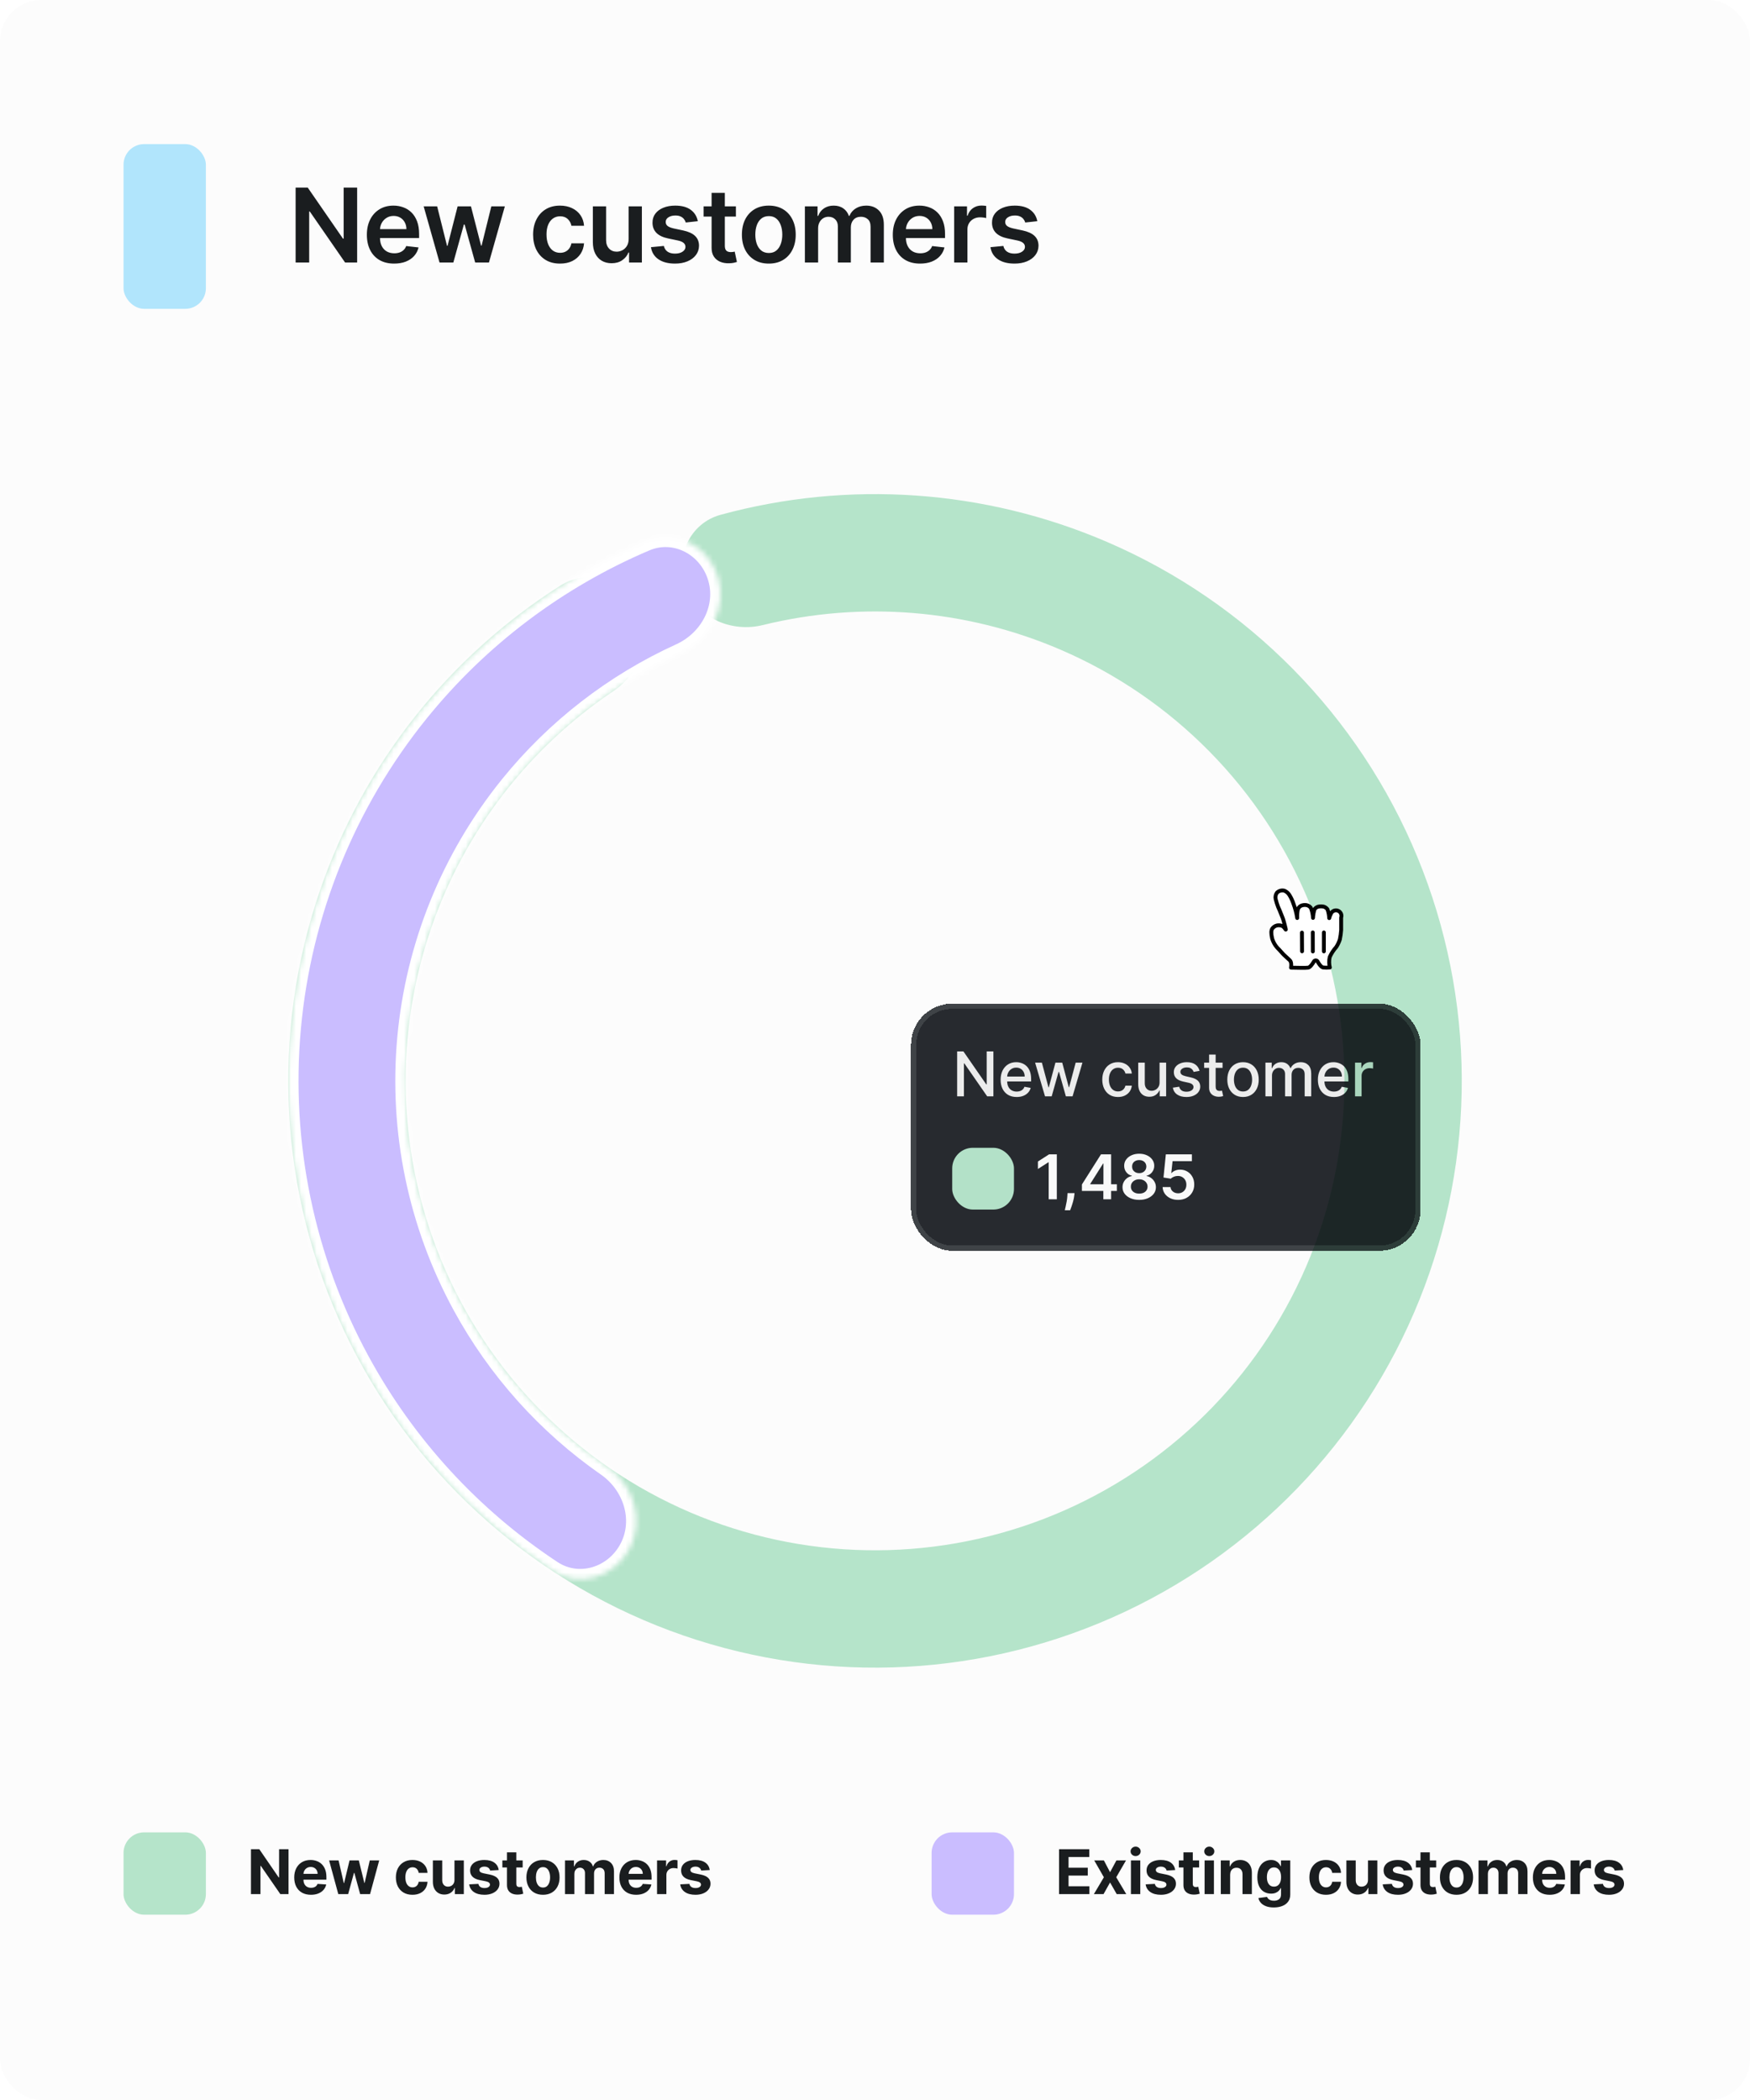<svg width="340" height="408" viewBox="0 0 340 408" fill="none" xmlns="http://www.w3.org/2000/svg">
<rect width="340" height="408" rx="8" fill="#FCFCFC"/>
<rect x="24" y="28" width="16" height="32" rx="4" fill="#B1E5FC"/>
<path d="M69.388 36.455V51H67.044L60.19 41.092H60.07V51H57.435V36.455H59.793L66.639 46.369H66.767V36.455H69.388ZM76.575 51.213C75.481 51.213 74.536 50.986 73.741 50.531C72.95 50.072 72.342 49.423 71.916 48.585C71.49 47.742 71.276 46.751 71.276 45.609C71.276 44.487 71.49 43.502 71.916 42.655C72.347 41.803 72.948 41.14 73.72 40.666C74.492 40.188 75.398 39.949 76.44 39.949C77.112 39.949 77.747 40.058 78.343 40.276C78.945 40.489 79.475 40.82 79.934 41.27C80.398 41.72 80.763 42.293 81.028 42.989C81.293 43.68 81.426 44.504 81.426 45.46V46.249H72.484V44.516H78.961C78.956 44.023 78.85 43.585 78.641 43.202C78.433 42.813 78.142 42.508 77.768 42.285C77.399 42.063 76.968 41.952 76.475 41.952C75.95 41.952 75.488 42.08 75.09 42.335C74.693 42.586 74.383 42.918 74.16 43.33C73.942 43.737 73.831 44.184 73.826 44.672V46.185C73.826 46.819 73.942 47.364 74.174 47.818C74.406 48.268 74.731 48.614 75.147 48.855C75.564 49.092 76.052 49.21 76.61 49.21C76.984 49.21 77.323 49.158 77.626 49.054C77.929 48.945 78.192 48.786 78.414 48.578C78.637 48.37 78.805 48.112 78.918 47.804L81.319 48.074C81.168 48.708 80.879 49.262 80.453 49.736C80.031 50.205 79.492 50.569 78.833 50.83C78.175 51.085 77.422 51.213 76.575 51.213ZM85.394 51L82.311 40.091H84.932L86.85 47.761H86.949L88.909 40.091H91.501L93.462 47.719H93.568L95.457 40.091H98.085L94.996 51H92.318L90.273 43.628H90.124L88.078 51H85.394ZM108.8 51.213C107.711 51.213 106.776 50.974 105.994 50.496C105.218 50.017 104.619 49.357 104.198 48.514C103.781 47.667 103.573 46.691 103.573 45.588C103.573 44.48 103.786 43.502 104.212 42.655C104.638 41.803 105.239 41.14 106.016 40.666C106.797 40.188 107.72 39.949 108.786 39.949C109.671 39.949 110.455 40.112 111.137 40.439C111.823 40.761 112.37 41.218 112.777 41.81C113.184 42.397 113.416 43.083 113.473 43.869H111.016C110.916 43.344 110.68 42.906 110.306 42.555C109.936 42.2 109.441 42.023 108.821 42.023C108.296 42.023 107.834 42.165 107.436 42.449C107.038 42.728 106.728 43.131 106.506 43.656C106.288 44.182 106.179 44.812 106.179 45.545C106.179 46.289 106.288 46.928 106.506 47.463C106.724 47.993 107.029 48.403 107.422 48.692C107.82 48.976 108.286 49.118 108.821 49.118C109.2 49.118 109.538 49.047 109.837 48.905C110.14 48.758 110.393 48.547 110.597 48.273C110.8 47.998 110.94 47.664 111.016 47.271H113.473C113.412 48.043 113.184 48.727 112.791 49.324C112.398 49.916 111.863 50.38 111.186 50.716C110.509 51.047 109.714 51.213 108.8 51.213ZM122.137 46.412V40.091H124.708V51H122.216V49.061H122.102C121.856 49.672 121.451 50.171 120.887 50.56C120.329 50.948 119.64 51.142 118.821 51.142C118.106 51.142 117.474 50.983 116.924 50.666C116.38 50.344 115.954 49.878 115.646 49.267C115.338 48.651 115.184 47.908 115.184 47.037V40.091H117.755V46.639C117.755 47.331 117.945 47.88 118.324 48.287C118.702 48.694 119.199 48.898 119.815 48.898C120.194 48.898 120.561 48.805 120.916 48.621C121.271 48.436 121.562 48.161 121.789 47.797C122.021 47.428 122.137 46.966 122.137 46.412ZM135.574 42.974L133.231 43.23C133.164 42.993 133.048 42.771 132.883 42.562C132.722 42.354 132.504 42.186 132.229 42.058C131.955 41.93 131.618 41.867 131.221 41.867C130.686 41.867 130.236 41.983 129.871 42.215C129.511 42.447 129.334 42.747 129.339 43.117C129.334 43.434 129.45 43.692 129.687 43.891C129.928 44.09 130.326 44.253 130.88 44.381L132.741 44.778C133.773 45.001 134.54 45.354 135.042 45.837C135.548 46.32 135.804 46.952 135.809 47.733C135.804 48.419 135.603 49.026 135.205 49.551C134.812 50.072 134.265 50.479 133.564 50.773C132.864 51.066 132.059 51.213 131.15 51.213C129.814 51.213 128.74 50.934 127.925 50.375C127.111 49.812 126.626 49.028 126.469 48.024L128.976 47.783C129.09 48.275 129.332 48.647 129.701 48.898C130.07 49.149 130.551 49.274 131.143 49.274C131.753 49.274 132.243 49.149 132.613 48.898C132.987 48.647 133.174 48.337 133.174 47.967C133.174 47.655 133.053 47.397 132.812 47.193C132.575 46.99 132.206 46.833 131.704 46.724L129.843 46.334C128.796 46.116 128.022 45.749 127.52 45.233C127.019 44.712 126.77 44.054 126.775 43.258C126.77 42.586 126.952 42.004 127.322 41.511C127.696 41.014 128.214 40.631 128.877 40.361C129.545 40.086 130.314 39.949 131.185 39.949C132.464 39.949 133.47 40.221 134.204 40.766C134.942 41.31 135.399 42.046 135.574 42.974ZM142.976 40.091V42.08H136.705V40.091H142.976ZM138.253 37.477H140.824V47.719C140.824 48.064 140.876 48.33 140.981 48.514C141.089 48.694 141.231 48.817 141.407 48.883C141.582 48.95 141.776 48.983 141.989 48.983C142.15 48.983 142.297 48.971 142.429 48.947C142.567 48.924 142.671 48.903 142.742 48.883L143.175 50.894C143.038 50.941 142.841 50.993 142.586 51.05C142.335 51.106 142.027 51.14 141.662 51.149C141.018 51.168 140.438 51.071 139.922 50.858C139.406 50.64 138.997 50.304 138.694 49.849C138.395 49.395 138.249 48.827 138.253 48.145V37.477ZM149.368 51.213C148.302 51.213 147.379 50.979 146.598 50.51C145.817 50.041 145.211 49.385 144.78 48.543C144.354 47.7 144.141 46.715 144.141 45.588C144.141 44.461 144.354 43.474 144.78 42.626C145.211 41.779 145.817 41.121 146.598 40.652C147.379 40.183 148.302 39.949 149.368 39.949C150.433 39.949 151.356 40.183 152.138 40.652C152.919 41.121 153.523 41.779 153.949 42.626C154.38 43.474 154.595 44.461 154.595 45.588C154.595 46.715 154.38 47.7 153.949 48.543C153.523 49.385 152.919 50.041 152.138 50.51C151.356 50.979 150.433 51.213 149.368 51.213ZM149.382 49.153C149.96 49.153 150.443 48.995 150.831 48.678C151.219 48.356 151.508 47.925 151.697 47.385C151.892 46.845 151.989 46.244 151.989 45.581C151.989 44.913 151.892 44.31 151.697 43.77C151.508 43.225 151.219 42.792 150.831 42.47C150.443 42.148 149.96 41.987 149.382 41.987C148.79 41.987 148.298 42.148 147.905 42.47C147.517 42.792 147.225 43.225 147.031 43.77C146.842 44.31 146.747 44.913 146.747 45.581C146.747 46.244 146.842 46.845 147.031 47.385C147.225 47.925 147.517 48.356 147.905 48.678C148.298 48.995 148.79 49.153 149.382 49.153ZM156.377 51V40.091H158.835V41.945H158.963C159.19 41.32 159.566 40.832 160.092 40.481C160.617 40.126 161.245 39.949 161.974 39.949C162.713 39.949 163.335 40.129 163.842 40.489C164.353 40.844 164.713 41.329 164.921 41.945H165.035C165.276 41.339 165.684 40.856 166.257 40.496C166.834 40.131 167.518 39.949 168.309 39.949C169.313 39.949 170.132 40.266 170.766 40.901C171.401 41.535 171.718 42.461 171.718 43.678V51H169.14V44.075C169.14 43.398 168.96 42.903 168.6 42.591C168.24 42.274 167.8 42.115 167.279 42.115C166.659 42.115 166.174 42.309 165.823 42.697C165.478 43.081 165.305 43.581 165.305 44.196V51H162.784V43.969C162.784 43.405 162.613 42.956 162.272 42.619C161.936 42.283 161.496 42.115 160.951 42.115C160.582 42.115 160.246 42.21 159.943 42.399C159.64 42.584 159.398 42.847 159.218 43.188C159.038 43.524 158.948 43.917 158.948 44.367V51H156.377ZM178.756 51.213C177.662 51.213 176.718 50.986 175.922 50.531C175.132 50.072 174.523 49.423 174.097 48.585C173.671 47.742 173.458 46.751 173.458 45.609C173.458 44.487 173.671 43.502 174.097 42.655C174.528 41.803 175.129 41.14 175.901 40.666C176.673 40.188 177.579 39.949 178.621 39.949C179.293 39.949 179.928 40.058 180.525 40.276C181.126 40.489 181.656 40.82 182.115 41.27C182.579 41.72 182.944 42.293 183.209 42.989C183.474 43.68 183.607 44.504 183.607 45.46V46.249H174.665V44.516H181.142C181.138 44.023 181.031 43.585 180.823 43.202C180.614 42.813 180.323 42.508 179.949 42.285C179.58 42.063 179.149 41.952 178.657 41.952C178.131 41.952 177.669 42.08 177.272 42.335C176.874 42.586 176.564 42.918 176.341 43.33C176.123 43.737 176.012 44.184 176.007 44.672V46.185C176.007 46.819 176.123 47.364 176.355 47.818C176.587 48.268 176.912 48.614 177.328 48.855C177.745 49.092 178.233 49.21 178.792 49.21C179.166 49.21 179.504 49.158 179.807 49.054C180.11 48.945 180.373 48.786 180.596 48.578C180.818 48.37 180.986 48.112 181.1 47.804L183.5 48.074C183.349 48.708 183.06 49.262 182.634 49.736C182.212 50.205 181.673 50.569 181.015 50.83C180.356 51.085 179.604 51.213 178.756 51.213ZM185.382 51V40.091H187.875V41.909H187.989C188.187 41.279 188.528 40.794 189.011 40.453C189.499 40.108 190.055 39.935 190.68 39.935C190.822 39.935 190.981 39.942 191.156 39.956C191.336 39.965 191.485 39.982 191.604 40.006V42.371C191.495 42.333 191.322 42.3 191.085 42.271C190.853 42.238 190.628 42.222 190.41 42.222C189.942 42.222 189.52 42.323 189.146 42.527C188.777 42.726 188.486 43.003 188.273 43.358C188.06 43.713 187.953 44.123 187.953 44.587V51H185.382ZM201.534 42.974L199.19 43.23C199.124 42.993 199.008 42.771 198.842 42.562C198.681 42.354 198.463 42.186 198.189 42.058C197.914 41.93 197.578 41.867 197.18 41.867C196.645 41.867 196.195 41.983 195.831 42.215C195.471 42.447 195.293 42.747 195.298 43.117C195.293 43.434 195.409 43.692 195.646 43.891C195.887 44.09 196.285 44.253 196.839 44.381L198.7 44.778C199.732 45.001 200.499 45.354 201.001 45.837C201.508 46.32 201.763 46.952 201.768 47.733C201.763 48.419 201.562 49.026 201.164 49.551C200.771 50.072 200.225 50.479 199.524 50.773C198.823 51.066 198.018 51.213 197.109 51.213C195.774 51.213 194.699 50.934 193.885 50.375C193.07 49.812 192.585 49.028 192.429 48.024L194.936 47.783C195.049 48.275 195.291 48.647 195.66 48.898C196.03 49.149 196.51 49.274 197.102 49.274C197.713 49.274 198.203 49.149 198.572 48.898C198.946 48.647 199.133 48.337 199.133 47.967C199.133 47.655 199.012 47.397 198.771 47.193C198.534 46.99 198.165 46.833 197.663 46.724L195.802 46.334C194.756 46.116 193.982 45.749 193.48 45.233C192.978 44.712 192.729 44.054 192.734 43.258C192.729 42.586 192.912 42.004 193.281 41.511C193.655 41.014 194.173 40.631 194.836 40.361C195.504 40.086 196.273 39.949 197.145 39.949C198.423 39.949 199.429 40.221 200.163 40.766C200.902 41.31 201.359 42.046 201.534 42.974Z" fill="#1A1D1F"/>
<path d="M133.255 114.205C131 108.327 133.929 101.674 140.003 100.017C164.8 93.253 191.284 95.043 215.095 105.298C242.413 117.064 264.05 139.04 275.39 166.538C286.73 194.035 286.874 224.875 275.791 252.477C264.708 280.079 243.277 302.256 216.07 314.276C188.864 326.296 158.037 327.207 130.168 316.815C102.299 306.422 79.595 285.549 66.902 258.65C54.209 231.751 52.531 200.956 62.227 172.837C70.679 148.327 87.189 127.543 108.887 113.764C114.202 110.389 121.093 112.704 123.921 118.33V118.33C126.748 123.955 124.429 130.751 119.2 134.258C102.783 145.268 90.293 161.387 83.782 180.27C76.025 202.765 77.367 227.401 87.522 248.92C97.676 270.439 115.839 287.138 138.134 295.452C160.429 303.766 185.091 303.037 206.856 293.421C228.622 283.805 245.767 266.063 254.633 243.981C263.499 221.9 263.384 197.228 254.312 175.23C245.24 153.232 227.93 135.651 206.076 126.239C187.732 118.338 167.405 116.718 148.209 121.441C142.096 122.946 135.51 120.084 133.255 114.205V114.205Z" fill="#B5E4CA"/>
<mask id="path-5-inside-1_1328_193321" fill="white">
<path d="M139.465 112.049C137.592 106.038 131.17 102.632 125.377 105.096C108.243 112.384 93.099 123.784 81.325 138.356C67.156 155.895 58.505 177.241 56.467 199.696C54.429 222.15 59.095 244.705 69.876 264.508C78.833 280.962 91.678 294.902 107.219 305.155C112.474 308.623 119.404 306.428 122.329 300.853V300.853C125.255 295.278 123.055 288.443 117.888 284.845C106.301 276.778 96.701 266.098 89.9 253.606C81.276 237.764 77.543 219.72 79.173 201.756C80.804 183.793 87.724 166.716 99.06 152.685C107.998 141.622 119.365 132.845 132.215 126.996C137.945 124.387 141.339 118.06 139.465 112.049V112.049Z"/>
</mask>
<path d="M139.465 112.049C137.592 106.038 131.17 102.632 125.377 105.096C108.243 112.384 93.099 123.784 81.325 138.356C67.156 155.895 58.505 177.241 56.467 199.696C54.429 222.15 59.095 244.705 69.876 264.508C78.833 280.962 91.678 294.902 107.219 305.155C112.474 308.623 119.404 306.428 122.329 300.853V300.853C125.255 295.278 123.055 288.443 117.888 284.845C106.301 276.778 96.701 266.098 89.9 253.606C81.276 237.764 77.543 219.72 79.173 201.756C80.804 183.793 87.724 166.716 99.06 152.685C107.998 141.622 119.365 132.845 132.215 126.996C137.945 124.387 141.339 118.06 139.465 112.049V112.049Z" fill="#CABDFF" stroke="white" stroke-width="4" mask="url(#path-5-inside-1_1328_193321)"/>
<g filter="url(#filter0_ddi_1328_193321)">
<rect x="177" y="189" width="99" height="48" rx="8" fill="#272B30" shape-rendering="crispEdges"/>
<path d="M193.003 198.273V207H191.793L187.357 200.599H187.276V207H185.959V198.273H187.178L191.618 204.682H191.699V198.273H193.003ZM197.522 207.132C196.878 207.132 196.322 206.994 195.856 206.719C195.393 206.44 195.035 206.05 194.782 205.547C194.532 205.041 194.407 204.449 194.407 203.77C194.407 203.099 194.532 202.509 194.782 201.997C195.035 201.486 195.387 201.087 195.839 200.8C196.294 200.513 196.825 200.369 197.433 200.369C197.802 200.369 198.16 200.43 198.507 200.553C198.853 200.675 199.164 200.866 199.44 201.128C199.716 201.389 199.933 201.729 200.092 202.146C200.251 202.561 200.331 203.065 200.331 203.659V204.111H195.128V203.156H199.082C199.082 202.821 199.014 202.524 198.878 202.266C198.741 202.004 198.549 201.798 198.302 201.648C198.058 201.497 197.771 201.422 197.441 201.422C197.083 201.422 196.771 201.51 196.504 201.686C196.24 201.859 196.035 202.087 195.89 202.368C195.748 202.646 195.677 202.949 195.677 203.276V204.021C195.677 204.459 195.754 204.831 195.907 205.138C196.064 205.445 196.281 205.679 196.559 205.841C196.838 206 197.163 206.08 197.535 206.08C197.777 206.08 197.997 206.045 198.196 205.977C198.395 205.906 198.566 205.801 198.711 205.662C198.856 205.523 198.967 205.351 199.044 205.146L200.25 205.364C200.153 205.719 199.98 206.03 199.73 206.297C199.483 206.561 199.172 206.767 198.797 206.915C198.424 207.06 198 207.132 197.522 207.132ZM203.032 207L201.106 200.455H202.422L203.705 205.261H203.769L205.056 200.455H206.373L207.651 205.24H207.715L208.989 200.455H210.306L208.384 207H207.084L205.755 202.274H205.657L204.327 207H203.032ZM217.208 207.132C216.574 207.132 216.029 206.989 215.571 206.702C215.117 206.412 214.768 206.013 214.523 205.504C214.279 204.996 214.157 204.413 214.157 203.757C214.157 203.092 214.282 202.506 214.532 201.997C214.782 201.486 215.134 201.087 215.589 200.8C216.043 200.513 216.579 200.369 217.195 200.369C217.692 200.369 218.135 200.462 218.525 200.646C218.914 200.828 219.228 201.084 219.466 201.413C219.708 201.743 219.851 202.128 219.897 202.568H218.657C218.589 202.261 218.432 201.997 218.188 201.776C217.946 201.554 217.623 201.443 217.216 201.443C216.861 201.443 216.55 201.537 216.283 201.724C216.019 201.909 215.813 202.173 215.665 202.517C215.518 202.858 215.444 203.261 215.444 203.727C215.444 204.205 215.516 204.616 215.661 204.963C215.806 205.31 216.01 205.578 216.275 205.768C216.542 205.959 216.856 206.054 217.216 206.054C217.458 206.054 217.677 206.01 217.873 205.922C218.071 205.831 218.238 205.702 218.371 205.534C218.508 205.366 218.603 205.165 218.657 204.929H219.897C219.851 205.352 219.714 205.73 219.483 206.062C219.253 206.395 218.945 206.656 218.559 206.847C218.175 207.037 217.725 207.132 217.208 207.132ZM225.286 204.286V200.455H226.564V207H225.311V205.866H225.243C225.092 206.216 224.851 206.507 224.519 206.74C224.189 206.97 223.779 207.085 223.287 207.085C222.867 207.085 222.494 206.993 222.171 206.808C221.85 206.621 221.597 206.344 221.412 205.977C221.23 205.611 221.139 205.158 221.139 204.618V200.455H222.413V204.464C222.413 204.911 222.537 205.266 222.784 205.53C223.031 205.794 223.352 205.926 223.747 205.926C223.986 205.926 224.223 205.866 224.459 205.747C224.698 205.628 224.895 205.447 225.051 205.206C225.21 204.964 225.288 204.658 225.286 204.286ZM233.061 202.053L231.906 202.257C231.858 202.109 231.781 201.969 231.676 201.835C231.574 201.702 231.434 201.592 231.258 201.507C231.082 201.422 230.862 201.379 230.598 201.379C230.237 201.379 229.936 201.46 229.694 201.622C229.453 201.781 229.332 201.987 229.332 202.24C229.332 202.459 229.413 202.635 229.575 202.768C229.737 202.902 229.998 203.011 230.359 203.097L231.399 203.335C232.001 203.474 232.45 203.689 232.746 203.979C233.041 204.268 233.189 204.645 233.189 205.108C233.189 205.5 233.075 205.849 232.848 206.156C232.623 206.46 232.309 206.699 231.906 206.872C231.505 207.045 231.041 207.132 230.513 207.132C229.78 207.132 229.182 206.976 228.719 206.663C228.255 206.348 227.971 205.901 227.866 205.321L229.098 205.134C229.175 205.455 229.332 205.697 229.571 205.862C229.809 206.024 230.121 206.105 230.504 206.105C230.922 206.105 231.255 206.018 231.505 205.845C231.755 205.669 231.88 205.455 231.88 205.202C231.88 204.997 231.804 204.825 231.65 204.686C231.5 204.547 231.268 204.442 230.956 204.371L229.848 204.128C229.237 203.989 228.785 203.767 228.493 203.463C228.203 203.159 228.058 202.774 228.058 202.308C228.058 201.922 228.166 201.584 228.382 201.294C228.598 201.004 228.896 200.778 229.277 200.616C229.657 200.452 230.094 200.369 230.585 200.369C231.292 200.369 231.849 200.523 232.255 200.83C232.662 201.134 232.93 201.541 233.061 202.053ZM237.525 200.455V201.477H233.95V200.455H237.525ZM234.909 198.886H236.183V205.078C236.183 205.325 236.22 205.511 236.294 205.636C236.367 205.759 236.463 205.842 236.579 205.888C236.698 205.93 236.828 205.952 236.967 205.952C237.069 205.952 237.159 205.945 237.235 205.93C237.312 205.916 237.372 205.905 237.414 205.896L237.644 206.949C237.571 206.977 237.465 207.006 237.329 207.034C237.193 207.065 237.022 207.082 236.818 207.085C236.482 207.091 236.17 207.031 235.88 206.906C235.59 206.781 235.356 206.588 235.177 206.327C234.998 206.065 234.909 205.737 234.909 205.342V198.886ZM241.501 207.132C240.888 207.132 240.352 206.991 239.895 206.71C239.437 206.429 239.082 206.036 238.829 205.53C238.577 205.024 238.45 204.433 238.45 203.757C238.45 203.078 238.577 202.484 238.829 201.976C239.082 201.467 239.437 201.072 239.895 200.791C240.352 200.51 240.888 200.369 241.501 200.369C242.115 200.369 242.65 200.51 243.108 200.791C243.565 201.072 243.92 201.467 244.173 201.976C244.426 202.484 244.552 203.078 244.552 203.757C244.552 204.433 244.426 205.024 244.173 205.53C243.92 206.036 243.565 206.429 243.108 206.71C242.65 206.991 242.115 207.132 241.501 207.132ZM241.506 206.062C241.903 206.062 242.233 205.957 242.494 205.747C242.756 205.537 242.949 205.257 243.074 204.908C243.202 204.558 243.265 204.173 243.265 203.753C243.265 203.335 243.202 202.952 243.074 202.602C242.949 202.25 242.756 201.967 242.494 201.754C242.233 201.541 241.903 201.435 241.506 201.435C241.105 201.435 240.773 201.541 240.508 201.754C240.247 201.967 240.052 202.25 239.925 202.602C239.8 202.952 239.737 203.335 239.737 203.753C239.737 204.173 239.8 204.558 239.925 204.908C240.052 205.257 240.247 205.537 240.508 205.747C240.773 205.957 241.105 206.062 241.506 206.062ZM245.855 207V200.455H247.078V201.52H247.159C247.295 201.159 247.518 200.878 247.828 200.676C248.137 200.472 248.508 200.369 248.94 200.369C249.377 200.369 249.744 200.472 250.039 200.676C250.338 200.881 250.558 201.162 250.7 201.52H250.768C250.924 201.17 251.173 200.892 251.514 200.685C251.855 200.474 252.261 200.369 252.732 200.369C253.326 200.369 253.811 200.555 254.186 200.928C254.563 201.3 254.752 201.861 254.752 202.611V207H253.478V202.73C253.478 202.287 253.357 201.966 253.116 201.767C252.875 201.568 252.586 201.469 252.251 201.469C251.836 201.469 251.514 201.597 251.284 201.852C251.054 202.105 250.938 202.43 250.938 202.828V207H249.669V202.649C249.669 202.294 249.558 202.009 249.336 201.793C249.115 201.577 248.826 201.469 248.471 201.469C248.23 201.469 248.007 201.533 247.802 201.661C247.6 201.786 247.437 201.96 247.312 202.185C247.19 202.409 247.129 202.669 247.129 202.964V207H245.855ZM259.161 207.132C258.516 207.132 257.961 206.994 257.495 206.719C257.032 206.44 256.674 206.05 256.421 205.547C256.171 205.041 256.046 204.449 256.046 203.77C256.046 203.099 256.171 202.509 256.421 201.997C256.674 201.486 257.026 201.087 257.478 200.8C257.932 200.513 258.464 200.369 259.072 200.369C259.441 200.369 259.799 200.43 260.146 200.553C260.492 200.675 260.803 200.866 261.079 201.128C261.354 201.389 261.572 201.729 261.731 202.146C261.89 202.561 261.969 203.065 261.969 203.659V204.111H256.766V203.156H260.721C260.721 202.821 260.653 202.524 260.516 202.266C260.38 202.004 260.188 201.798 259.941 201.648C259.697 201.497 259.41 201.422 259.08 201.422C258.722 201.422 258.41 201.51 258.143 201.686C257.878 201.859 257.674 202.087 257.529 202.368C257.387 202.646 257.316 202.949 257.316 203.276V204.021C257.316 204.459 257.393 204.831 257.546 205.138C257.702 205.445 257.92 205.679 258.198 205.841C258.476 206 258.802 206.08 259.174 206.08C259.415 206.08 259.636 206.045 259.834 205.977C260.033 205.906 260.205 205.801 260.35 205.662C260.495 205.523 260.606 205.351 260.682 205.146L261.888 205.364C261.792 205.719 261.619 206.03 261.369 206.297C261.121 206.561 260.81 206.767 260.435 206.915C260.063 207.06 259.638 207.132 259.161 207.132ZM263.263 207V200.455H264.495V201.494H264.563C264.682 201.142 264.892 200.865 265.193 200.663C265.497 200.459 265.841 200.357 266.225 200.357C266.304 200.357 266.398 200.359 266.506 200.365C266.617 200.371 266.703 200.378 266.766 200.386V201.605C266.715 201.591 266.624 201.575 266.493 201.558C266.363 201.538 266.232 201.528 266.101 201.528C265.8 201.528 265.532 201.592 265.296 201.72C265.063 201.845 264.878 202.02 264.742 202.244C264.605 202.466 264.537 202.719 264.537 203.003V207H263.263Z" fill="#EFEFEF"/>
<rect x="185" y="217" width="12" height="12" rx="4" fill="#B5E4CA"/>
<path d="M205.325 218.273V227H203.744V219.811H203.693L201.652 221.115V219.666L203.821 218.273H205.325ZM208.769 225.807L208.713 226.276C208.674 226.634 208.603 226.997 208.5 227.366C208.401 227.739 208.296 228.081 208.185 228.393C208.074 228.706 207.985 228.952 207.917 229.131H206.877C206.917 228.957 206.971 228.722 207.039 228.423C207.11 228.125 207.178 227.79 207.243 227.418C207.309 227.045 207.353 226.668 207.375 226.284L207.405 225.807H208.769ZM210.202 225.381V224.124L213.905 218.273H214.954V220.062H214.314L211.821 224.013V224.081H216.99V225.381H210.202ZM214.365 227V224.997L214.383 224.435V218.273H215.874V227H214.365ZM221.334 227.119C220.701 227.119 220.138 227.013 219.647 226.8C219.158 226.587 218.775 226.295 218.496 225.926C218.221 225.554 218.084 225.132 218.087 224.661C218.084 224.294 218.164 223.957 218.326 223.651C218.488 223.344 218.706 223.088 218.982 222.884C219.26 222.676 219.57 222.544 219.911 222.487V222.428C219.462 222.328 219.098 222.099 218.82 221.741C218.544 221.381 218.408 220.964 218.411 220.493C218.408 220.044 218.533 219.643 218.786 219.291C219.039 218.939 219.385 218.662 219.826 218.46C220.266 218.256 220.769 218.153 221.334 218.153C221.894 218.153 222.392 218.256 222.83 218.46C223.27 218.662 223.617 218.939 223.87 219.291C224.125 219.643 224.253 220.044 224.253 220.493C224.253 220.964 224.113 221.381 223.831 221.741C223.553 222.099 223.194 222.328 222.753 222.428V222.487C223.094 222.544 223.401 222.676 223.674 222.884C223.949 223.088 224.168 223.344 224.33 223.651C224.495 223.957 224.577 224.294 224.577 224.661C224.577 225.132 224.438 225.554 224.16 225.926C223.881 226.295 223.498 226.587 223.009 226.8C222.523 227.013 221.965 227.119 221.334 227.119ZM221.334 225.901C221.661 225.901 221.945 225.845 222.187 225.734C222.428 225.621 222.615 225.462 222.749 225.257C222.883 225.053 222.951 224.817 222.954 224.55C222.951 224.271 222.878 224.026 222.736 223.812C222.597 223.597 222.405 223.428 222.161 223.305C221.919 223.183 221.644 223.122 221.334 223.122C221.022 223.122 220.743 223.183 220.499 223.305C220.255 223.428 220.062 223.597 219.919 223.812C219.78 224.026 219.712 224.271 219.715 224.55C219.712 224.817 219.777 225.053 219.911 225.257C220.044 225.459 220.232 225.616 220.473 225.73C220.718 225.844 221.005 225.901 221.334 225.901ZM221.334 221.925C221.601 221.925 221.837 221.871 222.042 221.763C222.249 221.655 222.412 221.504 222.532 221.311C222.651 221.118 222.712 220.895 222.715 220.642C222.712 220.392 222.652 220.173 222.536 219.986C222.419 219.795 222.258 219.649 222.05 219.547C221.843 219.442 221.604 219.389 221.334 219.389C221.059 219.389 220.816 219.442 220.606 219.547C220.398 219.649 220.236 219.795 220.12 219.986C220.006 220.173 219.951 220.392 219.954 220.642C219.951 220.895 220.008 221.118 220.124 221.311C220.243 221.501 220.407 221.652 220.614 221.763C220.824 221.871 221.064 221.925 221.334 221.925ZM228.892 227.119C228.324 227.119 227.815 227.013 227.367 226.8C226.918 226.584 226.561 226.288 226.297 225.913C226.036 225.538 225.896 225.109 225.879 224.626H227.413C227.442 224.984 227.597 225.277 227.878 225.504C228.159 225.729 228.497 225.841 228.892 225.841C229.202 225.841 229.477 225.77 229.719 225.628C229.96 225.486 230.151 225.288 230.29 225.036C230.429 224.783 230.497 224.494 230.494 224.17C230.497 223.841 230.428 223.548 230.286 223.293C230.144 223.037 229.949 222.837 229.702 222.692C229.455 222.544 229.171 222.47 228.85 222.47C228.588 222.467 228.331 222.516 228.078 222.615C227.825 222.714 227.625 222.845 227.477 223.007L226.05 222.773L226.506 218.273H231.568V219.594H227.814L227.563 221.908H227.614C227.776 221.717 228.004 221.56 228.3 221.435C228.595 221.307 228.919 221.243 229.271 221.243C229.8 221.243 230.271 221.368 230.686 221.618C231.101 221.865 231.428 222.206 231.666 222.641C231.905 223.075 232.024 223.572 232.024 224.132C232.024 224.709 231.891 225.223 231.624 225.675C231.359 226.124 230.992 226.477 230.52 226.736C230.051 226.991 229.509 227.119 228.892 227.119Z" fill="#FCFCFC"/>
<rect x="177.5" y="189.5" width="98" height="47" rx="7.5" stroke="white" stroke-opacity="0.12" shape-rendering="crispEdges"/>
</g>
<g filter="url(#filter1_d_1328_193321)">
<path d="M258.241 176.378C258.241 176.527 258.316 175.964 258.549 175.592C258.64 175.324 258.832 175.104 259.086 174.978C259.211 174.916 259.347 174.879 259.487 174.87C259.626 174.86 259.766 174.878 259.899 174.923C260.031 174.967 260.154 175.038 260.259 175.13C260.365 175.222 260.451 175.334 260.513 175.459C260.575 175.584 260.612 175.72 260.622 175.86C260.631 176 260.613 176.14 260.568 176.272C260.568 176.973 260.568 176.942 260.568 177.409C260.568 177.877 260.568 178.28 260.568 178.684C260.527 179.306 260.442 179.923 260.313 180.533C260.142 181.049 259.907 181.542 259.612 181.999C259.095 182.576 258.669 183.228 258.348 183.933C258.264 184.28 258.228 184.638 258.241 184.995C258.242 185.325 258.285 185.654 258.369 185.973C257.935 186.021 257.496 186.021 257.062 185.973C256.648 185.909 256.127 185.08 255.999 184.825C255.967 184.755 255.915 184.696 255.85 184.654C255.786 184.613 255.71 184.591 255.633 184.591C255.556 184.591 255.48 184.613 255.415 184.654C255.35 184.696 255.299 184.755 255.266 184.825C255.033 185.229 254.523 185.962 254.151 186.005C253.449 186.09 251.973 186.005 250.825 186.005C250.825 186.005 251.016 184.942 250.581 184.56C250.145 184.177 249.699 183.731 249.359 183.433L248.477 182.456C247.856 181.878 247.401 181.144 247.159 180.331C246.936 179.332 246.958 178.843 247.159 178.45C247.383 178.124 247.72 177.892 248.105 177.802C248.414 177.748 248.731 177.77 249.029 177.866C249.238 177.953 249.418 178.097 249.55 178.28C249.794 178.61 249.869 178.769 249.784 178.408C249.699 178.047 249.571 177.515 249.348 176.761C249.168 176.177 248.987 175.847 248.849 175.454C248.711 175.061 248.53 174.689 248.318 174.2C248.125 173.701 247.965 173.19 247.839 172.67C247.791 172.456 247.79 172.234 247.836 172.02C247.882 171.805 247.974 171.603 248.105 171.427C248.292 171.243 248.524 171.112 248.778 171.047C249.031 170.982 249.298 170.985 249.55 171.055C249.951 171.229 250.289 171.522 250.517 171.895C250.835 172.409 251.091 172.958 251.282 173.531C251.632 174.443 251.882 175.391 252.026 176.357C252 175.787 252.046 175.216 252.164 174.657C252.223 174.488 252.319 174.334 252.446 174.207C252.573 174.08 252.727 173.983 252.897 173.924C253.213 173.823 253.548 173.801 253.874 173.86C254.2 173.933 254.487 174.122 254.682 174.392C254.926 175.013 255.066 175.669 255.096 176.336C255.127 175.766 255.227 175.203 255.394 174.657C255.572 174.408 255.831 174.227 256.127 174.147C256.478 174.084 256.838 174.084 257.189 174.147C257.477 174.245 257.729 174.426 257.912 174.668C258.137 175.231 258.273 175.826 258.316 176.432" fill="white"/>
<path d="M258.241 176.378C258.241 176.527 258.316 175.964 258.549 175.592C258.64 175.324 258.832 175.104 259.086 174.978C259.211 174.916 259.347 174.879 259.487 174.87C259.626 174.86 259.766 174.878 259.899 174.923C260.031 174.967 260.154 175.038 260.259 175.13C260.365 175.222 260.451 175.334 260.513 175.459C260.575 175.584 260.612 175.72 260.622 175.86C260.631 176 260.613 176.14 260.568 176.272C260.568 176.973 260.568 176.942 260.568 177.409C260.568 177.877 260.568 178.28 260.568 178.684C260.527 179.306 260.442 179.923 260.313 180.533C260.142 181.049 259.907 181.542 259.612 181.999C259.095 182.576 258.669 183.228 258.348 183.933C258.264 184.28 258.228 184.638 258.241 184.995C258.242 185.325 258.285 185.654 258.369 185.973C257.935 186.021 257.496 186.021 257.062 185.973C256.648 185.909 256.127 185.08 255.999 184.825C255.967 184.755 255.915 184.696 255.85 184.654C255.786 184.613 255.71 184.591 255.633 184.591C255.556 184.591 255.48 184.613 255.415 184.654C255.35 184.696 255.299 184.755 255.266 184.825C255.033 185.229 254.523 185.962 254.151 186.005C253.449 186.09 251.973 186.005 250.825 186.005C250.825 186.005 251.016 184.942 250.581 184.56C250.145 184.177 249.699 183.731 249.359 183.433L248.477 182.456C247.856 181.878 247.401 181.144 247.159 180.331C246.936 179.332 246.958 178.843 247.159 178.45C247.383 178.124 247.72 177.892 248.105 177.802C248.414 177.748 248.731 177.77 249.029 177.866C249.238 177.953 249.418 178.097 249.55 178.28C249.794 178.61 249.869 178.769 249.784 178.408C249.699 178.047 249.571 177.515 249.348 176.761C249.168 176.177 248.987 175.847 248.849 175.454C248.711 175.061 248.53 174.689 248.318 174.2C248.125 173.701 247.965 173.19 247.839 172.67C247.791 172.456 247.79 172.234 247.836 172.02C247.882 171.805 247.974 171.603 248.105 171.427C248.292 171.243 248.524 171.112 248.778 171.047C249.031 170.982 249.298 170.985 249.55 171.055C249.951 171.229 250.289 171.522 250.517 171.895C250.835 172.409 251.091 172.958 251.282 173.531C251.632 174.443 251.882 175.391 252.026 176.357C252 175.787 252.046 175.216 252.164 174.657C252.223 174.488 252.319 174.334 252.446 174.207C252.573 174.08 252.727 173.983 252.897 173.924C253.213 173.823 253.548 173.801 253.874 173.86C254.2 173.933 254.487 174.122 254.682 174.392C254.926 175.013 255.066 175.669 255.096 176.336C255.127 175.766 255.227 175.203 255.394 174.657C255.572 174.408 255.831 174.227 256.127 174.147C256.478 174.084 256.838 174.084 257.189 174.147C257.477 174.245 257.729 174.426 257.912 174.668C258.106 175.219 258.217 175.795 258.241 176.378V176.378Z" stroke="black" stroke-width="0.75" stroke-linejoin="round"/>
<path d="M257.211 182.838V179.162" stroke="black" stroke-width="0.75" stroke-linecap="round"/>
<path d="M255.065 182.849L255.054 179.162" stroke="black" stroke-width="0.75" stroke-linecap="round"/>
<path d="M252.95 179.194L252.971 182.828" stroke="black" stroke-width="0.75" stroke-linecap="round"/>
</g>
<rect x="24" y="356" width="16" height="16" rx="4" fill="#B5E4CA"/>
<path d="M56.058 359.273V368H54.465L50.668 362.507H50.604V368H48.758V359.273H50.378L54.145 364.761H54.222V359.273H56.058ZM60.412 368.128C59.738 368.128 59.159 367.991 58.673 367.719C58.19 367.443 57.818 367.054 57.556 366.551C57.295 366.045 57.164 365.447 57.164 364.757C57.164 364.084 57.295 363.493 57.556 362.984C57.818 362.476 58.186 362.08 58.66 361.795C59.138 361.511 59.697 361.369 60.339 361.369C60.771 361.369 61.173 361.439 61.545 361.578C61.92 361.714 62.247 361.92 62.525 362.196C62.806 362.472 63.025 362.818 63.181 363.236C63.338 363.651 63.416 364.136 63.416 364.693V365.192H57.889V364.067H61.707C61.707 363.805 61.65 363.574 61.537 363.372C61.423 363.17 61.265 363.013 61.064 362.899C60.865 362.783 60.633 362.724 60.369 362.724C60.093 362.724 59.849 362.788 59.636 362.916C59.426 363.041 59.261 363.21 59.142 363.423C59.022 363.634 58.961 363.868 58.959 364.126V365.196C58.959 365.52 59.018 365.8 59.138 366.036C59.26 366.271 59.431 366.453 59.653 366.581C59.875 366.709 60.138 366.773 60.441 366.773C60.643 366.773 60.828 366.744 60.995 366.688C61.163 366.631 61.306 366.545 61.426 366.432C61.545 366.318 61.636 366.179 61.699 366.014L63.377 366.125C63.292 366.528 63.118 366.881 62.853 367.182C62.592 367.48 62.254 367.713 61.839 367.881C61.427 368.045 60.951 368.128 60.412 368.128ZM65.725 368L63.944 361.455H65.78L66.794 365.852H66.854L67.911 361.455H69.713L70.787 365.827H70.843L71.84 361.455H73.672L71.895 368H69.973L68.848 363.884H68.767L67.642 368H65.725ZM80.135 368.128C79.465 368.128 78.888 367.986 78.405 367.702C77.925 367.415 77.556 367.017 77.297 366.509C77.042 366 76.914 365.415 76.914 364.753C76.914 364.082 77.043 363.494 77.302 362.989C77.563 362.48 77.934 362.084 78.414 361.8C78.894 361.513 79.465 361.369 80.127 361.369C80.698 361.369 81.198 361.473 81.627 361.68C82.056 361.888 82.395 362.179 82.645 362.554C82.895 362.929 83.033 363.369 83.059 363.875H81.346C81.297 363.548 81.169 363.286 80.962 363.087C80.758 362.885 80.489 362.784 80.157 362.784C79.876 362.784 79.63 362.861 79.419 363.014C79.212 363.165 79.05 363.385 78.934 363.675C78.817 363.964 78.759 364.315 78.759 364.727C78.759 365.145 78.816 365.5 78.929 365.793C79.046 366.085 79.209 366.308 79.419 366.462C79.63 366.615 79.876 366.692 80.157 366.692C80.364 366.692 80.55 366.649 80.715 366.564C80.883 366.479 81.02 366.355 81.128 366.193C81.239 366.028 81.311 365.831 81.346 365.601H83.059C83.03 366.101 82.894 366.541 82.65 366.922C82.408 367.3 82.074 367.595 81.648 367.808C81.222 368.021 80.718 368.128 80.135 368.128ZM88.298 365.213V361.455H90.114V368H88.371V366.811H88.303C88.155 367.195 87.909 367.503 87.566 367.736C87.225 367.969 86.808 368.085 86.317 368.085C85.879 368.085 85.495 367.986 85.162 367.787C84.83 367.588 84.57 367.305 84.382 366.939C84.198 366.572 84.104 366.134 84.101 365.622V361.455H85.916V365.298C85.919 365.685 86.023 365.99 86.227 366.214C86.432 366.439 86.706 366.551 87.05 366.551C87.269 366.551 87.473 366.501 87.663 366.402C87.854 366.3 88.007 366.149 88.124 365.95C88.243 365.751 88.301 365.506 88.298 365.213ZM96.892 363.321L95.23 363.423C95.201 363.281 95.14 363.153 95.047 363.04C94.953 362.923 94.829 362.831 94.676 362.763C94.525 362.692 94.345 362.656 94.135 362.656C93.853 362.656 93.616 362.716 93.423 362.835C93.23 362.952 93.133 363.108 93.133 363.304C93.133 363.46 93.196 363.592 93.321 363.7C93.446 363.808 93.66 363.895 93.964 363.96L95.149 364.199C95.785 364.33 96.26 364.54 96.572 364.83C96.885 365.119 97.041 365.5 97.041 365.972C97.041 366.401 96.915 366.777 96.662 367.101C96.412 367.425 96.068 367.678 95.63 367.859C95.196 368.038 94.694 368.128 94.126 368.128C93.26 368.128 92.569 367.947 92.055 367.587C91.544 367.223 91.244 366.729 91.156 366.104L92.942 366.01C92.996 366.274 93.126 366.476 93.334 366.615C93.541 366.751 93.807 366.82 94.13 366.82C94.449 366.82 94.704 366.759 94.897 366.636C95.094 366.511 95.193 366.351 95.196 366.155C95.193 365.99 95.123 365.855 94.987 365.75C94.851 365.642 94.64 365.56 94.356 365.503L93.223 365.277C92.584 365.149 92.108 364.928 91.795 364.612C91.486 364.297 91.331 363.895 91.331 363.406C91.331 362.986 91.444 362.624 91.672 362.32C91.902 362.016 92.224 361.781 92.639 361.616C93.057 361.452 93.545 361.369 94.105 361.369C94.932 361.369 95.582 361.544 96.057 361.893C96.534 362.243 96.812 362.719 96.892 363.321ZM101.546 361.455V362.818H97.604V361.455H101.546ZM98.499 359.886H100.314V365.989C100.314 366.156 100.34 366.287 100.391 366.381C100.442 366.472 100.513 366.536 100.604 366.572C100.698 366.609 100.806 366.628 100.928 366.628C101.013 366.628 101.098 366.621 101.183 366.607C101.269 366.589 101.334 366.577 101.379 366.568L101.665 367.919C101.574 367.947 101.446 367.98 101.281 368.017C101.117 368.057 100.916 368.081 100.681 368.089C100.243 368.107 99.86 368.048 99.53 367.915C99.203 367.781 98.949 367.574 98.767 367.293C98.585 367.011 98.496 366.656 98.499 366.227V359.886ZM105.495 368.128C104.833 368.128 104.261 367.987 103.778 367.706C103.298 367.422 102.927 367.027 102.666 366.521C102.404 366.013 102.274 365.423 102.274 364.753C102.274 364.077 102.404 363.486 102.666 362.98C102.927 362.472 103.298 362.077 103.778 361.795C104.261 361.511 104.833 361.369 105.495 361.369C106.157 361.369 106.728 361.511 107.208 361.795C107.691 362.077 108.063 362.472 108.325 362.98C108.586 363.486 108.717 364.077 108.717 364.753C108.717 365.423 108.586 366.013 108.325 366.521C108.063 367.027 107.691 367.422 107.208 367.706C106.728 367.987 106.157 368.128 105.495 368.128ZM105.504 366.722C105.805 366.722 106.056 366.636 106.258 366.466C106.46 366.293 106.612 366.057 106.714 365.759C106.819 365.46 106.872 365.121 106.872 364.74C106.872 364.359 106.819 364.02 106.714 363.722C106.612 363.423 106.46 363.187 106.258 363.014C106.056 362.841 105.805 362.754 105.504 362.754C105.2 362.754 104.944 362.841 104.737 363.014C104.532 363.187 104.377 363.423 104.272 363.722C104.17 364.02 104.119 364.359 104.119 364.74C104.119 365.121 104.17 365.46 104.272 365.759C104.377 366.057 104.532 366.293 104.737 366.466C104.944 366.636 105.2 366.722 105.504 366.722ZM109.777 368V361.455H111.507V362.609H111.584C111.72 362.226 111.948 361.923 112.266 361.702C112.584 361.48 112.965 361.369 113.408 361.369C113.857 361.369 114.239 361.482 114.554 361.706C114.87 361.928 115.08 362.229 115.185 362.609H115.253C115.387 362.234 115.628 361.935 115.978 361.71C116.33 361.483 116.746 361.369 117.226 361.369C117.837 361.369 118.333 361.564 118.713 361.953C119.097 362.339 119.289 362.888 119.289 363.598V368H117.478V363.956C117.478 363.592 117.381 363.32 117.188 363.138C116.995 362.956 116.753 362.865 116.463 362.865C116.134 362.865 115.877 362.97 115.692 363.18C115.507 363.388 115.415 363.662 115.415 364.003V368H113.655V363.918C113.655 363.597 113.563 363.341 113.378 363.151C113.196 362.96 112.956 362.865 112.658 362.865C112.456 362.865 112.274 362.916 112.112 363.018C111.953 363.118 111.827 363.259 111.733 363.44C111.639 363.619 111.593 363.83 111.593 364.071V368H109.777ZM123.586 368.128C122.912 368.128 122.333 367.991 121.847 367.719C121.364 367.443 120.992 367.054 120.73 366.551C120.469 366.045 120.338 365.447 120.338 364.757C120.338 364.084 120.469 363.493 120.73 362.984C120.992 362.476 121.36 362.08 121.834 361.795C122.311 361.511 122.871 361.369 123.513 361.369C123.945 361.369 124.347 361.439 124.719 361.578C125.094 361.714 125.421 361.92 125.699 362.196C125.98 362.472 126.199 362.818 126.355 363.236C126.512 363.651 126.59 364.136 126.59 364.693V365.192H121.063V364.067H124.881C124.881 363.805 124.824 363.574 124.711 363.372C124.597 363.17 124.439 363.013 124.238 362.899C124.039 362.783 123.807 362.724 123.543 362.724C123.267 362.724 123.023 362.788 122.81 362.916C122.6 363.041 122.435 363.21 122.316 363.423C122.196 363.634 122.135 363.868 122.132 364.126V365.196C122.132 365.52 122.192 365.8 122.311 366.036C122.434 366.271 122.605 366.453 122.827 366.581C123.049 366.709 123.311 366.773 123.615 366.773C123.817 366.773 124.002 366.744 124.169 366.688C124.337 366.631 124.48 366.545 124.6 366.432C124.719 366.318 124.81 366.179 124.872 366.014L126.551 366.125C126.466 366.528 126.291 366.881 126.027 367.182C125.766 367.48 125.428 367.713 125.013 367.881C124.601 368.045 124.125 368.128 123.586 368.128ZM127.654 368V361.455H129.414V362.597H129.483C129.602 362.19 129.802 361.884 130.083 361.676C130.365 361.466 130.689 361.361 131.055 361.361C131.146 361.361 131.244 361.366 131.349 361.378C131.454 361.389 131.546 361.405 131.626 361.425V363.036C131.541 363.01 131.423 362.987 131.272 362.967C131.122 362.947 130.984 362.938 130.859 362.938C130.592 362.938 130.353 362.996 130.143 363.112C129.936 363.226 129.771 363.385 129.649 363.589C129.529 363.794 129.47 364.03 129.47 364.297V368H127.654ZM137.891 363.321L136.229 363.423C136.2 363.281 136.139 363.153 136.045 363.04C135.952 362.923 135.828 362.831 135.675 362.763C135.524 362.692 135.344 362.656 135.134 362.656C134.852 362.656 134.615 362.716 134.422 362.835C134.229 362.952 134.132 363.108 134.132 363.304C134.132 363.46 134.195 363.592 134.32 363.7C134.445 363.808 134.659 363.895 134.963 363.96L136.148 364.199C136.784 364.33 137.259 364.54 137.571 364.83C137.884 365.119 138.04 365.5 138.04 365.972C138.04 366.401 137.913 366.777 137.66 367.101C137.41 367.425 137.067 367.678 136.629 367.859C136.195 368.038 135.693 368.128 135.125 368.128C134.259 368.128 133.568 367.947 133.054 367.587C132.543 367.223 132.243 366.729 132.155 366.104L133.94 366.01C133.994 366.274 134.125 366.476 134.332 366.615C134.54 366.751 134.805 366.82 135.129 366.82C135.447 366.82 135.703 366.759 135.896 366.636C136.092 366.511 136.192 366.351 136.195 366.155C136.192 365.99 136.122 365.855 135.986 365.75C135.849 365.642 135.639 365.56 135.355 365.503L134.222 365.277C133.582 365.149 133.107 364.928 132.794 364.612C132.484 364.297 132.33 363.895 132.33 363.406C132.33 362.986 132.443 362.624 132.67 362.32C132.901 362.016 133.223 361.781 133.638 361.616C134.055 361.452 134.544 361.369 135.104 361.369C135.93 361.369 136.581 361.544 137.055 361.893C137.533 362.243 137.811 362.719 137.891 363.321Z" fill="#1A1D1F"/>
<rect x="181" y="356" width="16" height="16" rx="4" fill="#CABDFF"/>
<path d="M205.759 368V359.273H211.639V360.794H207.604V362.874H211.337V364.395H207.604V366.479H211.656V368H205.759ZM214.469 361.455L215.671 363.743L216.902 361.455H218.765L216.868 364.727L218.816 368H216.962L215.671 365.737L214.401 368H212.526L214.469 364.727L212.594 361.455H214.469ZM219.723 368V361.455H221.538V368H219.723ZM220.635 360.611C220.365 360.611 220.133 360.521 219.94 360.342C219.75 360.161 219.655 359.943 219.655 359.69C219.655 359.44 219.75 359.226 219.94 359.047C220.133 358.865 220.365 358.774 220.635 358.774C220.905 358.774 221.135 358.865 221.325 359.047C221.518 359.226 221.615 359.44 221.615 359.69C221.615 359.943 221.518 360.161 221.325 360.342C221.135 360.521 220.905 360.611 220.635 360.611ZM228.318 363.321L226.656 363.423C226.628 363.281 226.567 363.153 226.473 363.04C226.379 362.923 226.256 362.831 226.102 362.763C225.952 362.692 225.771 362.656 225.561 362.656C225.28 362.656 225.043 362.716 224.85 362.835C224.656 362.952 224.56 363.108 224.56 363.304C224.56 363.46 224.622 363.592 224.747 363.7C224.872 363.808 225.087 363.895 225.391 363.96L226.575 364.199C227.212 364.33 227.686 364.54 227.999 364.83C228.311 365.119 228.467 365.5 228.467 365.972C228.467 366.401 228.341 366.777 228.088 367.101C227.838 367.425 227.494 367.678 227.057 367.859C226.622 368.038 226.121 368.128 225.553 368.128C224.686 368.128 223.996 367.947 223.482 367.587C222.97 367.223 222.671 366.729 222.582 366.104L224.368 366.01C224.422 366.274 224.553 366.476 224.76 366.615C224.967 366.751 225.233 366.82 225.557 366.82C225.875 366.82 226.131 366.759 226.324 366.636C226.52 366.511 226.619 366.351 226.622 366.155C226.619 365.99 226.55 365.855 226.413 365.75C226.277 365.642 226.067 365.56 225.783 365.503L224.649 365.277C224.01 365.149 223.534 364.928 223.222 364.612C222.912 364.297 222.757 363.895 222.757 363.406C222.757 362.986 222.871 362.624 223.098 362.32C223.328 362.016 223.651 361.781 224.065 361.616C224.483 361.452 224.972 361.369 225.531 361.369C226.358 361.369 227.009 361.544 227.483 361.893C227.96 362.243 228.239 362.719 228.318 363.321ZM232.972 361.455V362.818H229.03V361.455H232.972ZM229.925 359.886H231.741V365.989C231.741 366.156 231.766 366.287 231.817 366.381C231.868 366.472 231.939 366.536 232.03 366.572C232.124 366.609 232.232 366.628 232.354 366.628C232.439 366.628 232.525 366.621 232.61 366.607C232.695 366.589 232.76 366.577 232.806 366.568L233.091 367.919C233 367.947 232.873 367.98 232.708 368.017C232.543 368.057 232.343 368.081 232.107 368.089C231.67 368.107 231.286 368.048 230.956 367.915C230.63 367.781 230.375 367.574 230.194 367.293C230.012 367.011 229.922 366.656 229.925 366.227V359.886ZM234.035 368V361.455H235.85V368H234.035ZM234.947 360.611C234.677 360.611 234.445 360.521 234.252 360.342C234.062 360.161 233.966 359.943 233.966 359.69C233.966 359.44 234.062 359.226 234.252 359.047C234.445 358.865 234.677 358.774 234.947 358.774C235.216 358.774 235.447 358.865 235.637 359.047C235.83 359.226 235.927 359.44 235.927 359.69C235.927 359.943 235.83 360.161 235.637 360.342C235.447 360.521 235.216 360.611 234.947 360.611ZM238.999 364.216V368H237.184V361.455H238.914V362.609H238.991C239.136 362.229 239.379 361.928 239.72 361.706C240.061 361.482 240.474 361.369 240.96 361.369C241.414 361.369 241.811 361.469 242.149 361.668C242.487 361.866 242.749 362.151 242.937 362.52C243.124 362.886 243.218 363.324 243.218 363.832V368H241.403V364.156C241.406 363.756 241.303 363.443 241.096 363.219C240.889 362.991 240.603 362.878 240.24 362.878C239.995 362.878 239.779 362.93 239.592 363.036C239.407 363.141 239.262 363.294 239.157 363.496C239.055 363.695 239.002 363.935 238.999 364.216ZM247.478 370.591C246.89 370.591 246.385 370.51 245.965 370.348C245.547 370.189 245.215 369.972 244.968 369.696C244.721 369.42 244.56 369.111 244.486 368.767L246.165 368.541C246.216 368.672 246.297 368.794 246.408 368.908C246.519 369.021 246.665 369.112 246.847 369.18C247.032 369.251 247.256 369.287 247.52 369.287C247.915 369.287 248.241 369.19 248.496 368.997C248.755 368.807 248.884 368.487 248.884 368.038V366.841H248.807C248.728 367.023 248.609 367.195 248.449 367.357C248.29 367.518 248.086 367.651 247.836 367.753C247.586 367.855 247.287 367.906 246.941 367.906C246.449 367.906 246.002 367.793 245.599 367.565C245.198 367.335 244.878 366.984 244.64 366.513C244.404 366.038 244.286 365.439 244.286 364.714C244.286 363.973 244.407 363.354 244.648 362.857C244.89 362.359 245.211 361.987 245.611 361.74C246.015 361.493 246.457 361.369 246.937 361.369C247.303 361.369 247.61 361.432 247.857 361.557C248.104 361.679 248.303 361.832 248.454 362.017C248.607 362.199 248.725 362.378 248.807 362.554H248.876V361.455H250.678V368.064C250.678 368.621 250.542 369.087 250.269 369.462C249.996 369.837 249.618 370.118 249.135 370.305C248.655 370.496 248.103 370.591 247.478 370.591ZM247.516 366.543C247.809 366.543 248.056 366.47 248.258 366.325C248.462 366.178 248.618 365.967 248.726 365.695C248.837 365.419 248.893 365.089 248.893 364.706C248.893 364.322 248.839 363.99 248.731 363.709C248.623 363.425 248.466 363.205 248.262 363.048C248.057 362.892 247.809 362.814 247.516 362.814C247.218 362.814 246.966 362.895 246.762 363.057C246.557 363.216 246.403 363.437 246.297 363.722C246.192 364.006 246.14 364.334 246.14 364.706C246.14 365.084 246.192 365.411 246.297 365.686C246.405 365.959 246.56 366.17 246.762 366.321C246.966 366.469 247.218 366.543 247.516 366.543ZM257.617 368.128C256.947 368.128 256.37 367.986 255.887 367.702C255.407 367.415 255.038 367.017 254.779 366.509C254.524 366 254.396 365.415 254.396 364.753C254.396 364.082 254.525 363.494 254.784 362.989C255.045 362.48 255.416 362.084 255.896 361.8C256.376 361.513 256.947 361.369 257.609 361.369C258.18 361.369 258.68 361.473 259.109 361.68C259.538 361.888 259.877 362.179 260.127 362.554C260.377 362.929 260.515 363.369 260.541 363.875H258.828C258.779 363.548 258.652 363.286 258.444 363.087C258.24 362.885 257.971 362.784 257.639 362.784C257.357 362.784 257.112 362.861 256.902 363.014C256.694 363.165 256.532 363.385 256.416 363.675C256.299 363.964 256.241 364.315 256.241 364.727C256.241 365.145 256.298 365.5 256.411 365.793C256.528 366.085 256.691 366.308 256.902 366.462C257.112 366.615 257.357 366.692 257.639 366.692C257.846 366.692 258.032 366.649 258.197 366.564C258.365 366.479 258.502 366.355 258.61 366.193C258.721 366.028 258.794 365.831 258.828 365.601H260.541C260.512 366.101 260.376 366.541 260.132 366.922C259.89 367.3 259.556 367.595 259.13 367.808C258.704 368.021 258.2 368.128 257.617 368.128ZM265.78 365.213V361.455H267.596V368H265.853V366.811H265.785C265.637 367.195 265.391 367.503 265.048 367.736C264.707 367.969 264.29 368.085 263.799 368.085C263.361 368.085 262.976 367.986 262.644 367.787C262.312 367.588 262.052 367.305 261.864 366.939C261.68 366.572 261.586 366.134 261.583 365.622V361.455H263.398V365.298C263.401 365.685 263.505 365.99 263.709 366.214C263.914 366.439 264.188 366.551 264.532 366.551C264.751 366.551 264.955 366.501 265.146 366.402C265.336 366.3 265.489 366.149 265.606 365.95C265.725 365.751 265.783 365.506 265.78 365.213ZM274.374 363.321L272.712 363.423C272.684 363.281 272.622 363.153 272.529 363.04C272.435 362.923 272.311 362.831 272.158 362.763C272.007 362.692 271.827 362.656 271.617 362.656C271.336 362.656 271.098 362.716 270.905 362.835C270.712 362.952 270.615 363.108 270.615 363.304C270.615 363.46 270.678 363.592 270.803 363.7C270.928 363.808 271.142 363.895 271.446 363.96L272.631 364.199C273.267 364.33 273.742 364.54 274.054 364.83C274.367 365.119 274.523 365.5 274.523 365.972C274.523 366.401 274.397 366.777 274.144 367.101C273.894 367.425 273.55 367.678 273.113 367.859C272.678 368.038 272.176 368.128 271.608 368.128C270.742 368.128 270.051 367.947 269.537 367.587C269.026 367.223 268.726 366.729 268.638 366.104L270.424 366.01C270.478 366.274 270.608 366.476 270.816 366.615C271.023 366.751 271.289 366.82 271.613 366.82C271.931 366.82 272.186 366.759 272.38 366.636C272.576 366.511 272.675 366.351 272.678 366.155C272.675 365.99 272.605 365.855 272.469 365.75C272.333 365.642 272.122 365.56 271.838 365.503L270.705 365.277C270.066 365.149 269.59 364.928 269.277 364.612C268.968 364.297 268.813 363.895 268.813 363.406C268.813 362.986 268.926 362.624 269.154 362.32C269.384 362.016 269.706 361.781 270.121 361.616C270.539 361.452 271.027 361.369 271.587 361.369C272.414 361.369 273.064 361.544 273.539 361.893C274.016 362.243 274.294 362.719 274.374 363.321ZM279.028 361.455V362.818H275.086V361.455H279.028ZM275.981 359.886H277.796V365.989C277.796 366.156 277.822 366.287 277.873 366.381C277.924 366.472 277.995 366.536 278.086 366.572C278.18 366.609 278.288 366.628 278.41 366.628C278.495 366.628 278.58 366.621 278.665 366.607C278.751 366.589 278.816 366.577 278.861 366.568L279.147 367.919C279.056 367.947 278.928 367.98 278.763 368.017C278.599 368.057 278.398 368.081 278.163 368.089C277.725 368.107 277.342 368.048 277.012 367.915C276.685 367.781 276.431 367.574 276.249 367.293C276.067 367.011 275.978 366.656 275.981 366.227V359.886ZM282.977 368.128C282.315 368.128 281.743 367.987 281.26 367.706C280.78 367.422 280.409 367.027 280.148 366.521C279.886 366.013 279.756 365.423 279.756 364.753C279.756 364.077 279.886 363.486 280.148 362.98C280.409 362.472 280.78 362.077 281.26 361.795C281.743 361.511 282.315 361.369 282.977 361.369C283.639 361.369 284.21 361.511 284.69 361.795C285.173 362.077 285.545 362.472 285.807 362.98C286.068 363.486 286.199 364.077 286.199 364.753C286.199 365.423 286.068 366.013 285.807 366.521C285.545 367.027 285.173 367.422 284.69 367.706C284.21 367.987 283.639 368.128 282.977 368.128ZM282.986 366.722C283.287 366.722 283.538 366.636 283.74 366.466C283.942 366.293 284.094 366.057 284.196 365.759C284.301 365.46 284.354 365.121 284.354 364.74C284.354 364.359 284.301 364.02 284.196 363.722C284.094 363.423 283.942 363.187 283.74 363.014C283.538 362.841 283.287 362.754 282.986 362.754C282.682 362.754 282.426 362.841 282.219 363.014C282.014 363.187 281.859 363.423 281.754 363.722C281.652 364.02 281.601 364.359 281.601 364.74C281.601 365.121 281.652 365.46 281.754 365.759C281.859 366.057 282.014 366.293 282.219 366.466C282.426 366.636 282.682 366.722 282.986 366.722ZM287.259 368V361.455H288.989V362.609H289.066C289.202 362.226 289.43 361.923 289.748 361.702C290.066 361.48 290.447 361.369 290.89 361.369C291.339 361.369 291.721 361.482 292.036 361.706C292.352 361.928 292.562 362.229 292.667 362.609H292.735C292.869 362.234 293.11 361.935 293.46 361.71C293.812 361.483 294.228 361.369 294.708 361.369C295.319 361.369 295.815 361.564 296.195 361.953C296.579 362.339 296.771 362.888 296.771 363.598V368H294.96V363.956C294.96 363.592 294.863 363.32 294.67 363.138C294.477 362.956 294.235 362.865 293.945 362.865C293.616 362.865 293.359 362.97 293.174 363.18C292.989 363.388 292.897 363.662 292.897 364.003V368H291.137V363.918C291.137 363.597 291.045 363.341 290.86 363.151C290.678 362.96 290.438 362.865 290.14 362.865C289.938 362.865 289.756 362.916 289.595 363.018C289.435 363.118 289.309 363.259 289.215 363.44C289.121 363.619 289.075 363.83 289.075 364.071V368H287.259ZM301.068 368.128C300.394 368.128 299.815 367.991 299.329 367.719C298.846 367.443 298.474 367.054 298.212 366.551C297.951 366.045 297.82 365.447 297.82 364.757C297.82 364.084 297.951 363.493 298.212 362.984C298.474 362.476 298.842 362.08 299.316 361.795C299.793 361.511 300.353 361.369 300.995 361.369C301.427 361.369 301.829 361.439 302.201 361.578C302.576 361.714 302.903 361.92 303.181 362.196C303.462 362.472 303.681 362.818 303.837 363.236C303.994 363.651 304.072 364.136 304.072 364.693V365.192H298.545V364.067H302.363C302.363 363.805 302.306 363.574 302.193 363.372C302.079 363.17 301.921 363.013 301.72 362.899C301.521 362.783 301.289 362.724 301.025 362.724C300.749 362.724 300.505 362.788 300.292 362.916C300.082 363.041 299.917 363.21 299.798 363.423C299.678 363.634 299.617 363.868 299.614 364.126V365.196C299.614 365.52 299.674 365.8 299.793 366.036C299.916 366.271 300.087 366.453 300.309 366.581C300.531 366.709 300.793 366.773 301.097 366.773C301.299 366.773 301.484 366.744 301.651 366.688C301.819 366.631 301.962 366.545 302.082 366.432C302.201 366.318 302.292 366.179 302.354 366.014L304.033 366.125C303.948 366.528 303.774 366.881 303.509 367.182C303.248 367.48 302.91 367.713 302.495 367.881C302.083 368.045 301.607 368.128 301.068 368.128ZM305.136 368V361.455H306.896V362.597H306.965C307.084 362.19 307.284 361.884 307.565 361.676C307.847 361.466 308.171 361.361 308.537 361.361C308.628 361.361 308.726 361.366 308.831 361.378C308.936 361.389 309.029 361.405 309.108 361.425V363.036C309.023 363.01 308.905 362.987 308.754 362.967C308.604 362.947 308.466 362.938 308.341 362.938C308.074 362.938 307.835 362.996 307.625 363.112C307.418 363.226 307.253 363.385 307.131 363.589C307.011 363.794 306.952 364.03 306.952 364.297V368H305.136ZM315.373 363.321L313.711 363.423C313.682 363.281 313.621 363.153 313.527 363.04C313.434 362.923 313.31 362.831 313.157 362.763C313.006 362.692 312.826 362.656 312.616 362.656C312.334 362.656 312.097 362.716 311.904 362.835C311.711 362.952 311.614 363.108 311.614 363.304C311.614 363.46 311.677 363.592 311.802 363.7C311.927 363.808 312.141 363.895 312.445 363.96L313.63 364.199C314.266 364.33 314.741 364.54 315.053 364.83C315.366 365.119 315.522 365.5 315.522 365.972C315.522 366.401 315.395 366.777 315.143 367.101C314.893 367.425 314.549 367.678 314.111 367.859C313.677 368.038 313.175 368.128 312.607 368.128C311.741 368.128 311.05 367.947 310.536 367.587C310.025 367.223 309.725 366.729 309.637 366.104L311.422 366.01C311.476 366.274 311.607 366.476 311.814 366.615C312.022 366.751 312.287 366.82 312.611 366.82C312.929 366.82 313.185 366.759 313.378 366.636C313.574 366.511 313.674 366.351 313.677 366.155C313.674 365.99 313.604 365.855 313.468 365.75C313.331 365.642 313.121 365.56 312.837 365.503L311.704 365.277C311.064 365.149 310.589 364.928 310.276 364.612C309.966 364.297 309.812 363.895 309.812 363.406C309.812 362.986 309.925 362.624 310.152 362.32C310.383 362.016 310.705 361.781 311.12 361.616C311.537 361.452 312.026 361.369 312.586 361.369C313.412 361.369 314.063 361.544 314.537 361.893C315.015 362.243 315.293 362.719 315.373 363.321Z" fill="#1A1D1F"/>
<defs>
<filter id="filter0_ddi_1328_193321" x="169" y="185" width="115" height="64" filterUnits="userSpaceOnUse" color-interpolation-filters="sRGB">
<feFlood flood-opacity="0" result="BackgroundImageFix"/>
<feColorMatrix in="SourceAlpha" type="matrix" values="0 0 0 0 0 0 0 0 0 0 0 0 0 0 0 0 0 0 127 0" result="hardAlpha"/>
<feOffset dy="2"/>
<feGaussianBlur stdDeviation="2"/>
<feComposite in2="hardAlpha" operator="out"/>
<feColorMatrix type="matrix" values="0 0 0 0 0 0 0 0 0 0 0 0 0 0 0 0 0 0 0.1 0"/>
<feBlend mode="multiply" in2="BackgroundImageFix" result="effect1_dropShadow_1328_193321"/>
<feColorMatrix in="SourceAlpha" type="matrix" values="0 0 0 0 0 0 0 0 0 0 0 0 0 0 0 0 0 0 127 0" result="hardAlpha"/>
<feOffset dy="4"/>
<feGaussianBlur stdDeviation="4"/>
<feComposite in2="hardAlpha" operator="out"/>
<feColorMatrix type="matrix" values="0 0 0 0 0 0 0 0 0 0 0 0 0 0 0 0 0 0 0.1 0"/>
<feBlend mode="multiply" in2="effect1_dropShadow_1328_193321" result="effect2_dropShadow_1328_193321"/>
<feBlend mode="normal" in="SourceGraphic" in2="effect2_dropShadow_1328_193321" result="shape"/>
<feColorMatrix in="SourceAlpha" type="matrix" values="0 0 0 0 0 0 0 0 0 0 0 0 0 0 0 0 0 0 127 0" result="hardAlpha"/>
<feOffset/>
<feGaussianBlur stdDeviation="0.5"/>
<feComposite in2="hardAlpha" operator="arithmetic" k2="-1" k3="1"/>
<feColorMatrix type="matrix" values="0 0 0 0 0 0 0 0 0 0 0 0 0 0 0 0 0 0 1 0"/>
<feBlend mode="multiply" in2="shape" result="effect3_innerShadow_1328_193321"/>
</filter>
<filter id="filter1_d_1328_193321" x="244.625" y="170.625" width="18.374" height="19.793" filterUnits="userSpaceOnUse" color-interpolation-filters="sRGB">
<feFlood flood-opacity="0" result="BackgroundImageFix"/>
<feColorMatrix in="SourceAlpha" type="matrix" values="0 0 0 0 0 0 0 0 0 0 0 0 0 0 0 0 0 0 127 0" result="hardAlpha"/>
<feOffset dy="2"/>
<feGaussianBlur stdDeviation="1"/>
<feColorMatrix type="matrix" values="0 0 0 0 0 0 0 0 0 0 0 0 0 0 0 0 0 0 0.25 0"/>
<feBlend mode="normal" in2="BackgroundImageFix" result="effect1_dropShadow_1328_193321"/>
<feBlend mode="normal" in="SourceGraphic" in2="effect1_dropShadow_1328_193321" result="shape"/>
</filter>
</defs>
</svg>
